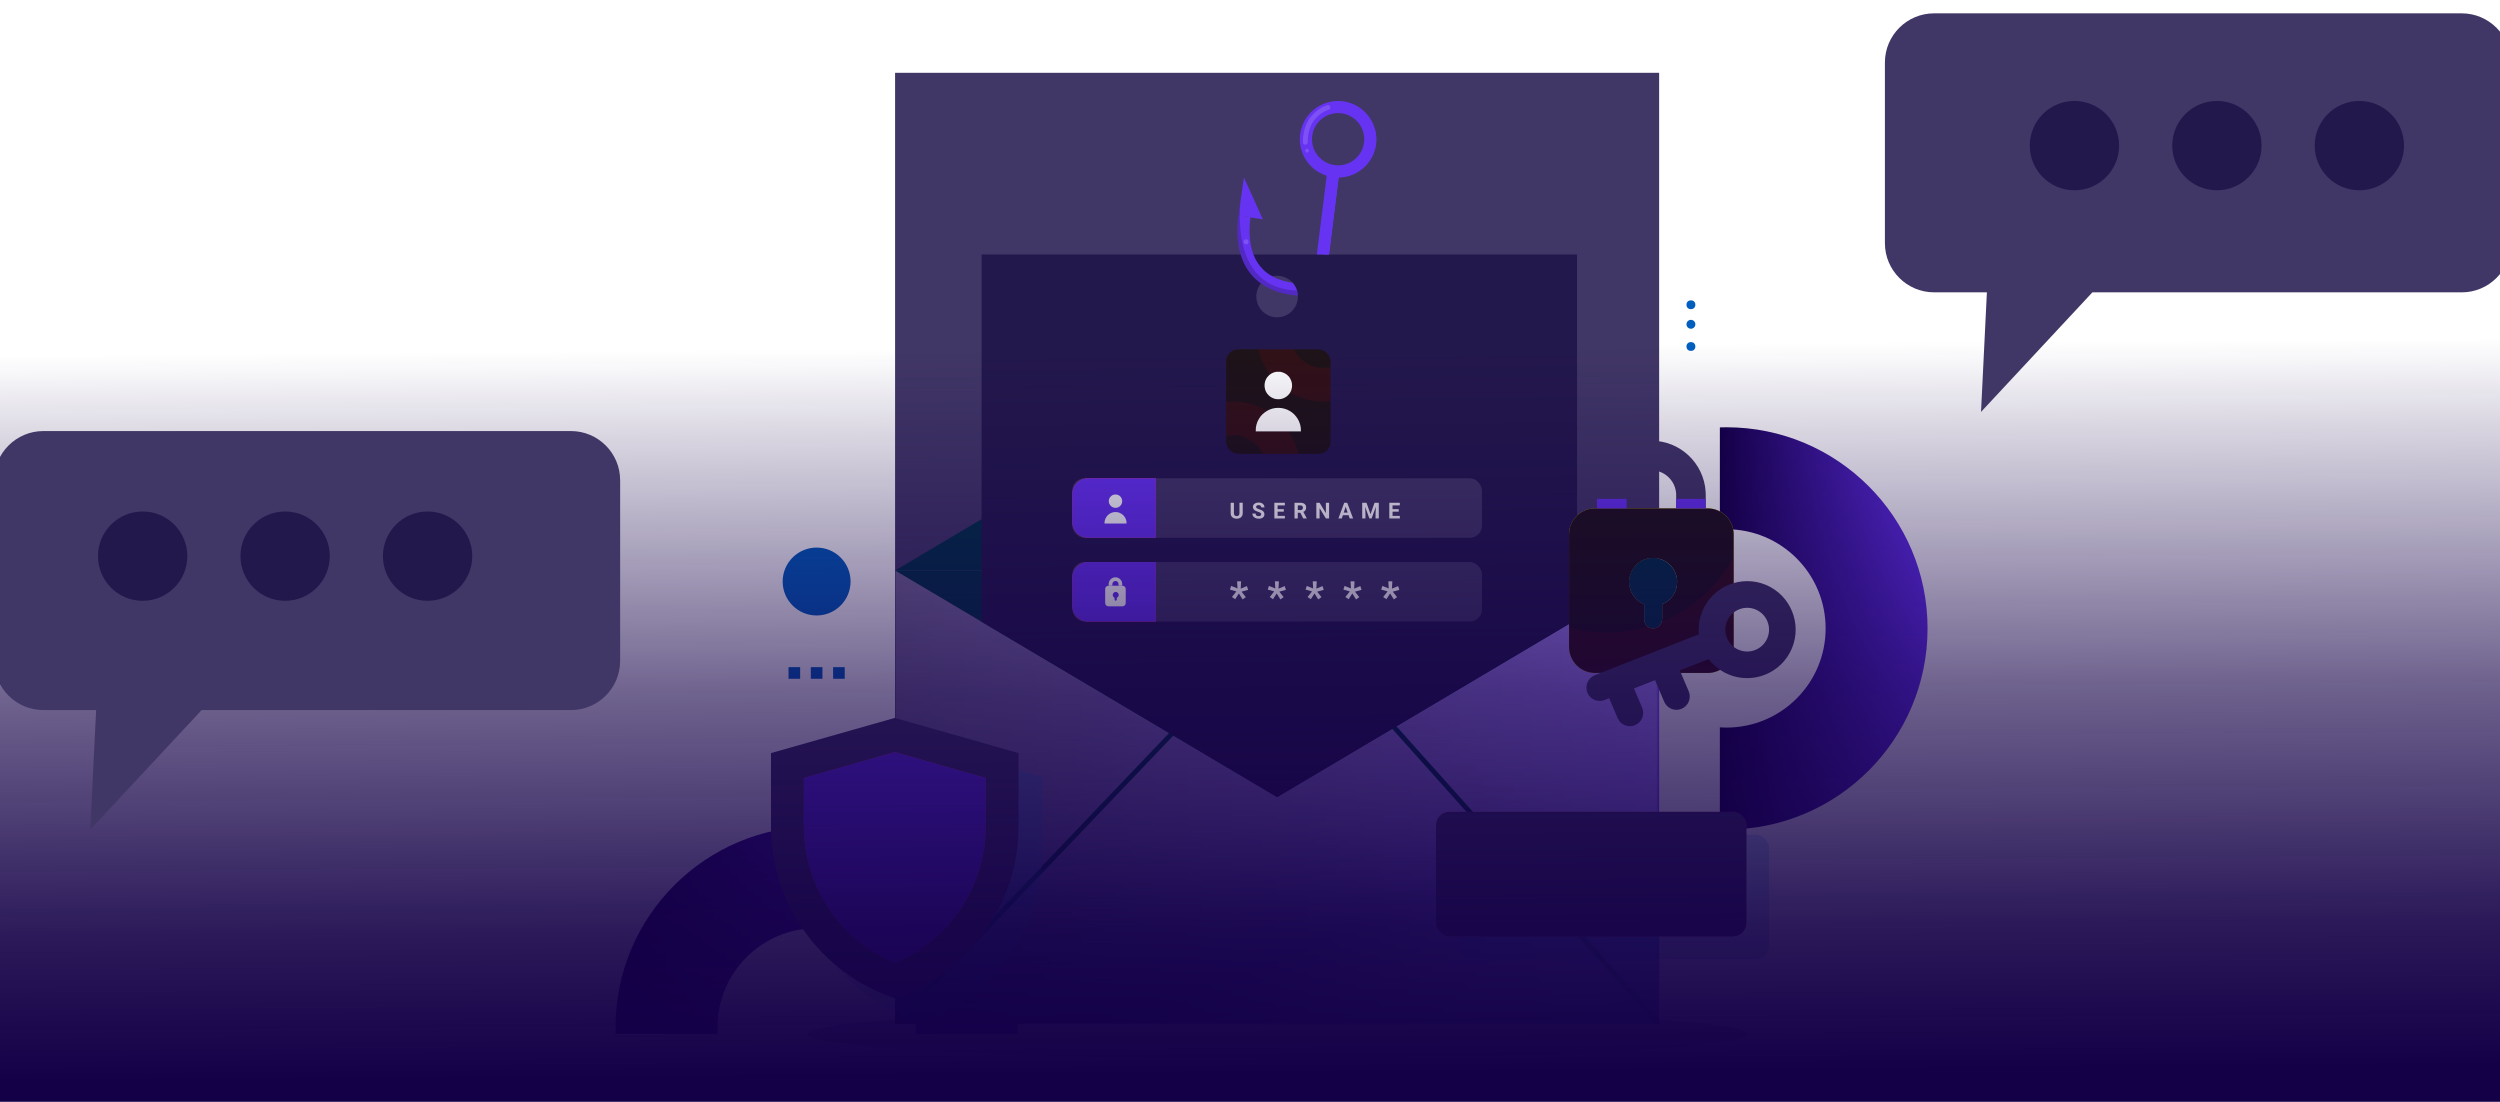 <svg xmlns="http://www.w3.org/2000/svg" xmlns:xlink="http://www.w3.org/1999/xlink" viewBox="0 0 793 349.49"><defs><style>      .cls-1 {        fill: #413766;      }      .cls-2, .cls-3, .cls-4, .cls-5, .cls-6 {        mix-blend-mode: overlay;      }      .cls-2, .cls-7 {        opacity: .1;      }      .cls-8 {        fill: #1e1318;      }      .cls-9 {        fill: url(#linear-gradient-2);      }      .cls-10 {        mask: url(#mask-1);      }      .cls-11 {        fill: #ff3957;      }      .cls-3 {        fill: url(#linear-gradient-4);        opacity: .4;      }      .cls-12 {        fill: #f4f6fc;      }      .cls-13, .cls-6 {        fill: #fff;      }      .cls-14 {        fill: #fcca03;      }      .cls-15 {        mask: url(#mask);      }      .cls-15, .cls-16 {        isolation: isolate;      }      .cls-17 {        fill: #6633f2;      }      .cls-18 {        filter: url(#luminosity-noclip-2);      }      .cls-4, .cls-6 {        opacity: .15;      }      .cls-19 {        fill: url(#linear-gradient-3);      }      .cls-20 {        fill: #00131e;        opacity: .3;      }      .cls-5 {        opacity: .2;      }      .cls-21 {        fill: #005ebe;      }      .cls-22 {        fill: url(#linear-gradient-5);      }      .cls-22, .cls-7, .cls-23 {        mix-blend-mode: multiply;      }      .cls-24 {        fill: #71c5f3;      }      .cls-25 {        fill: url(#linear-gradient-6);      }      .cls-7 {        fill: #e50013;      }      .cls-26 {        fill: url(#linear-gradient);      }      .cls-23 {        fill: #007de0;        opacity: .22;      }      .cls-27 {        clip-path: url(#clippath);      }      .cls-28 {        fill: #23184c;      }      .cls-29 {        fill: #003045;      }      .cls-30 {        filter: url(#luminosity-noclip);      }    </style><linearGradient id="linear-gradient" x1="195.24" y1="295.02" x2="322.83" y2="295.02" gradientUnits="userSpaceOnUse"><stop offset="0" stop-color="#140047"></stop><stop offset="1" stop-color="#6633f2"></stop></linearGradient><linearGradient id="linear-gradient-2" x1="545.55" y1="199.33" x2="611.42" y2="199.33" xlink:href="#linear-gradient"></linearGradient><linearGradient id="linear-gradient-3" x1="283.92" y1="252.82" x2="526.28" y2="252.82" xlink:href="#linear-gradient"></linearGradient><filter id="luminosity-noclip" x="283.85" y="180.58" width="242.43" height="144.12" color-interpolation-filters="sRGB" filterUnits="userSpaceOnUse"></filter><mask id="mask-1" x="283.85" y="180.58" width="242.43" height="144.12" maskUnits="userSpaceOnUse"><g class="cls-30"><rect class="cls-24" x="283.85" y="180.58" width="242.36" height="143.75"></rect></g></mask><linearGradient id="linear-gradient-4" x1="405.1" y1="166.02" x2="405.1" y2="321.05" gradientUnits="userSpaceOnUse"><stop offset=".5" stop-color="#fff"></stop><stop offset=".56" stop-color="#fbfcfd"></stop><stop offset=".63" stop-color="#eff4fa"></stop><stop offset=".69" stop-color="#dbe6f4"></stop><stop offset=".75" stop-color="#c0d2ec"></stop><stop offset=".81" stop-color="#9dbae1"></stop><stop offset=".87" stop-color="#729bd4"></stop><stop offset=".94" stop-color="#3e77c5"></stop><stop offset="1" stop-color="#044eb4"></stop><stop offset="1" stop-color="#004bb3"></stop></linearGradient><filter id="luminosity-noclip-2" x="283.85" y="180.58" width="242.43" height="144.12" color-interpolation-filters="sRGB" filterUnits="userSpaceOnUse"></filter><mask id="mask" x="283.85" y="180.58" width="242.43" height="144.12" maskUnits="userSpaceOnUse"><g class="cls-18"><rect class="cls-24" x="283.85" y="180.58" width="242.36" height="143.75"></rect></g></mask><clipPath id="clippath"><g class="cls-15"><rect class="cls-3" x="283.92" y="180.95" width="242.36" height="143.75"></rect></g></clipPath><linearGradient id="linear-gradient-5" x1="451.48" y1="392.12" x2="399.24" y2="261.35" gradientUnits="userSpaceOnUse"><stop offset="0" stop-color="#005ebe"></stop><stop offset=".7" stop-color="#fff" stop-opacity="0"></stop></linearGradient><linearGradient id="linear-gradient-6" x1="395.32" y1="6.36" x2="397.57" y2="340.65" gradientUnits="userSpaceOnUse"><stop offset=".31" stop-color="#140047" stop-opacity="0"></stop><stop offset=".39" stop-color="#140047" stop-opacity=".16"></stop><stop offset=".64" stop-color="#140047" stop-opacity=".62"></stop><stop offset=".86" stop-color="#140047" stop-opacity=".9"></stop><stop offset="1" stop-color="#140047"></stop></linearGradient></defs><g class="cls-16"><g id="Layer_1" data-name="Layer 1"><g><path class="cls-26" d="M259.04,262.08c-35.24,0-63.8,28.56-63.8,63.8,0,.69,0,1.39.04,2.08h32.37c-.05-.68-.07-1.38-.07-2.08,0-17.38,14.09-31.47,31.47-31.47s31.45,14.09,31.45,31.47c0,.7-.02,1.39-.07,2.08h32.37c.03-.68.04-1.38.04-2.08,0-35.24-28.57-63.8-63.79-63.8Z"></path><path class="cls-9" d="M611.42,199.33c0-35.24-28.56-63.8-63.8-63.8-.69,0-1.39,0-2.08.04v32.37c.68-.05,1.38-.07,2.08-.07,17.38,0,31.47,14.09,31.47,31.47s-14.09,31.45-31.47,31.45c-.7,0-1.39-.02-2.08-.07v32.37c.68.03,1.38.04,2.08.04,35.24,0,63.8-28.57,63.8-63.79Z"></path><g><rect class="cls-21" x="250.12" y="211.62" width="3.69" height="3.69"></rect><rect class="cls-21" x="257.19" y="211.62" width="3.69" height="3.69"></rect><rect class="cls-21" x="264.26" y="211.62" width="3.69" height="3.69"></rect></g><polygon class="cls-1" points="526.28 23.09 526.28 180.95 405.1 252.83 284.94 181.55 284.35 181.2 283.92 180.95 283.92 23.09 526.28 23.09"></polygon><circle class="cls-21" cx="259.03" cy="184.46" r="10.77"></circle><g><circle class="cls-21" cx="536.36" cy="96.67" r="1.41"></circle><path class="cls-21" d="M537.77,102.87c0,.78-.63,1.41-1.41,1.41s-1.41-.63-1.41-1.41.63-1.41,1.41-1.41,1.41.63,1.41,1.41Z"></path><circle class="cls-21" cx="536.36" cy="109.91" r="1.41"></circle></g></g><g><g><ellipse class="cls-20" cx="405.1" cy="327.96" rx="149.11" ry="7.83"></ellipse><rect class="cls-19" x="283.92" y="180.95" width="242.36" height="143.75"></rect><g><g class="cls-10"><rect class="cls-3" x="283.92" y="180.95" width="242.36" height="143.75"></rect></g><g class="cls-27"><rect class="cls-29" x="262.89" y="277.81" width="130.02" height="1.54" transform="translate(-100.01 323.51) rotate(-46.34)"></rect><rect class="cls-29" x="481.89" y="210.46" width="1.54" height="130.9" transform="translate(-61.04 391.98) rotate(-41.8)"></rect></g></g><path class="cls-22" d="M526.28,227.35c-25.67,18.14-60.55,39.11-104.52,56.27-53.96,21.06-102.44,28.91-137.84,31.82,0,3.09,0,6.17,0,9.26h242.36v-97.35Z"></path><g><polygon class="cls-29" points="526.28 180.95 405.1 252.83 284.94 181.55 284.35 181.2 283.92 180.95 526.28 180.95"></polygon><polygon class="cls-29" points="283.92 180.95 405.1 109.07 526.28 180.95 283.92 180.95"></polygon></g></g><g><path class="cls-28" d="M311.35,80.72v116.5l55.82,33.11,37.93,22.5,37.92-22.5,57.22-33.94v-115.67h-188.9ZM405.1,87.47c3.64,0,6.59,2.95,6.59,6.59s-2.95,6.59-6.59,6.59-6.59-2.95-6.59-6.59,2.95-6.59,6.59-6.59Z"></path><g><g><rect class="cls-1" x="340.13" y="151.71" width="129.94" height="18.88" rx="3.84" ry="3.84"></rect><g><path class="cls-13" d="M394.19,159.48v3.28c0,.55-.17.98-.51,1.29-.34.32-.81.48-1.4.48s-1.04-.15-1.39-.46-.52-.73-.52-1.27v-3.32h1.03v3.29c0,.33.08.56.23.71.16.15.37.22.65.22.58,0,.87-.3.88-.91v-3.32h1.03Z"></path><path class="cls-13" d="M400.06,163.15c0-.19-.07-.34-.2-.45-.14-.1-.38-.21-.74-.33-.36-.12-.64-.23-.85-.34-.57-.31-.85-.72-.85-1.24,0-.27.08-.51.23-.72.15-.21.37-.38.65-.49.28-.12.6-.18.96-.18s.67.06.95.19c.28.13.49.31.65.55.15.24.23.5.23.8h-1.03c0-.23-.07-.41-.22-.53-.14-.13-.35-.19-.61-.19s-.45.05-.59.16c-.14.11-.21.25-.21.42,0,.16.08.3.24.41.16.11.4.21.72.31.58.18,1.01.39,1.28.65.27.26.4.58.4.97,0,.43-.16.77-.49,1.02-.33.25-.77.37-1.32.37-.38,0-.73-.07-1.05-.21-.31-.14-.55-.33-.72-.58-.17-.24-.25-.53-.25-.85h1.03c0,.55.33.83.99.83.24,0,.43-.05.57-.15.14-.1.2-.24.2-.42Z"></path><path class="cls-13" d="M407.23,162.3h-1.97v1.34h2.31v.82h-3.34v-4.98h3.33v.83h-2.31v1.19h1.97v.8Z"></path><path class="cls-13" d="M412.47,162.64h-.82v1.82h-1.03v-4.98h1.85c.59,0,1.04.13,1.36.39.32.26.48.63.48,1.11,0,.34-.07.62-.22.85-.15.23-.37.41-.67.54l1.08,2.04v.05h-1.1l-.93-1.82ZM411.65,161.8h.83c.26,0,.46-.07.6-.2.14-.13.21-.31.21-.54s-.07-.42-.2-.55c-.13-.13-.34-.2-.61-.2h-.82v1.5Z"></path><path class="cls-13" d="M421.6,164.46h-1.03l-2-3.28v3.28h-1.03v-4.98h1.03l2,3.29v-3.29h1.02v4.98Z"></path><path class="cls-13" d="M427.76,163.43h-1.8l-.34,1.03h-1.09l1.86-4.98h.95l1.87,4.98h-1.09l-.35-1.03ZM426.23,162.6h1.25l-.63-1.87-.62,1.87Z"></path><path class="cls-13" d="M433.45,159.48l1.28,3.62,1.27-3.62h1.35v4.98h-1.03v-1.36l.1-2.35-1.35,3.71h-.71l-1.34-3.71.1,2.35v1.36h-1.03v-4.98h1.34Z"></path><path class="cls-13" d="M443.69,162.3h-1.97v1.34h2.31v.82h-3.34v-4.98h3.33v.83h-2.31v1.19h1.97v.8Z"></path></g><path class="cls-11" d="M345.13,151.71h21.48v18.88h-21.48c-2.76,0-5-2.24-5-5v-8.88c0-2.76,2.24-5,5-5Z"></path><path class="cls-17" d="M345.13,151.71h21.48v18.88h-21.48c-2.76,0-5-2.24-5-5v-8.88c0-2.76,2.24-5,5-5Z"></path><g><path class="cls-13" d="M351.87,159.82c-.08-.19-.13-.38-.15-.58-.03-.18-.03-.36,0-.55.03-.19.08-.36.14-.54.08-.18.18-.33.28-.48.11-.14.25-.28.39-.39.14-.1.29-.19.44-.26.18-.08.36-.13.54-.16.21-.01.44-.01.65,0,.18.04.35.09.53.16.16.08.31.16.45.26.14.11.28.25.39.39.1.15.19.3.26.48.08.18.13.35.15.54.01.09.01.19.01.28,0,.1,0,.19-.01.29-.03.19-.09.38-.15.56-.08.15-.16.3-.26.44-.11.14-.25.28-.39.39-.16.11-.33.21-.5.29-.16.06-.33.11-.5.14-.2.03-.4.03-.6,0-.18-.03-.35-.08-.5-.14-.18-.08-.35-.18-.5-.29-.14-.11-.28-.25-.39-.39-.1-.14-.19-.29-.26-.44Z"></path><path class="cls-13" d="M357.31,165.91v.15h-6.96c.01-.25.01-.51.03-.61.05-.3.13-.61.24-.89.13-.28.28-.54.45-.78.19-.24.4-.45.64-.63.24-.19.5-.34.78-.46.28-.11.58-.2.88-.24.31-.04.64-.04.94,0s.6.13.89.24c.28.13.54.28.78.45.24.19.45.4.63.64.19.24.34.5.45.76.13.3.21.61.25.9.01.15.03.31.03.46Z"></path></g></g><g><rect class="cls-1" x="340.13" y="178.28" width="129.94" height="18.88" rx="3.84" ry="3.84"></rect><path class="cls-11" d="M345.13,178.28h21.48v18.88h-21.48c-2.76,0-5-2.24-5-5v-8.88c0-2.76,2.24-5,5-5Z"></path><path class="cls-17" d="M345.13,178.28h21.48v18.88h-21.48c-2.76,0-5-2.24-5-5v-8.88c0-2.76,2.24-5,5-5Z"></path><g><path class="cls-13" d="M392.18,187.6l-2.04-.58.38-1.17,2.02.81-.13-2.26h1.27l-.13,2.31,1.97-.8.38,1.19-2.08.58,1.36,1.73-1.03.73-1.18-1.9-1.17,1.83-1.03-.7,1.4-1.77Z"></path><path class="cls-13" d="M404.17,187.6l-2.04-.58.38-1.17,2.02.81-.13-2.26h1.27l-.13,2.31,1.97-.8.38,1.19-2.08.58,1.36,1.73-1.03.73-1.18-1.9-1.17,1.83-1.03-.7,1.4-1.77Z"></path><path class="cls-13" d="M416.17,187.6l-2.04-.58.38-1.17,2.02.81-.13-2.26h1.27l-.13,2.31,1.97-.8.38,1.19-2.08.58,1.36,1.73-1.03.73-1.18-1.9-1.17,1.83-1.03-.7,1.4-1.77Z"></path><path class="cls-13" d="M428.16,187.6l-2.04-.58.38-1.17,2.02.81-.13-2.26h1.27l-.13,2.31,1.97-.8.38,1.19-2.08.58,1.36,1.73-1.03.73-1.18-1.9-1.17,1.83-1.03-.7,1.4-1.77Z"></path><path class="cls-13" d="M440.15,187.6l-2.04-.58.38-1.17,2.02.81-.13-2.26h1.27l-.13,2.31,1.97-.8.38,1.19-2.08.58,1.36,1.73-1.03.73-1.18-1.9-1.17,1.83-1.03-.7,1.4-1.77Z"></path></g><g><path class="cls-13" d="M350.56,186.83v4.46c0,.57.46,1.03,1.03,1.03h4.46c.57,0,1.03-.46,1.03-1.03v-4.46c0-.57-.46-1.03-1.03-1.03h-4.46c-.57,0-1.03.46-1.03,1.03ZM354.25,189.6v.56c0,.18-.12.35-.3.38-.22.04-.41-.14-.41-.35v-.59s0,0,0,0c-.34-.14-.58-.46-.59-.85h0c0-.45.3-.86.74-.96.61-.13,1.14.31,1.16.89,0,.01,0,.02,0,.04,0,.4-.25.74-.59.88,0,0,0,0,0,0Z"></path><path class="cls-13" d="M355.97,185.27v.53h-1.17v-.53c0-.54-.44-.98-.98-.98s-.98.44-.98.98v.53h-1.17v-.53c0-1.19.97-2.15,2.15-2.15s2.15.97,2.15,2.15Z"></path></g></g><g><path class="cls-17" d="M436.07,40.71c-1.49-5.01-6.14-8.68-11.63-8.68-6.69,0-12.13,5.44-12.13,12.13,0,5.2,3.29,9.65,7.89,11.36.21.08.42.15.62.22.79.25,1.61.42,2.44.49.24.03.47.05.71.05.15,0,.31,0,.46,0,.06,0,.13,0,.19,0,6.6-.1,11.94-5.5,11.94-12.12,0-1.2-.18-2.35-.5-3.45ZM416.16,44.16c0-4.57,3.72-8.29,8.29-8.29s8.29,3.72,8.29,8.29-3.72,8.29-8.29,8.29-8.29-3.72-8.29-8.29Z"></path><polygon class="cls-17" points="424.87 54.38 424.78 55.12 424.63 56.28 421.57 80.72 417.7 80.72 420.83 55.74 420.86 55.52 421.06 53.91 424.87 54.38"></polygon><path class="cls-17" d="M436.57,44.16c0,6.63-5.33,12.02-11.94,12.12l-3.06,24.43h-1.81l3.5-24.49.15-1.07s.52.04,1.35-.04c3.15-.28,10.73-2.24,11.29-14.41.32,1.1.5,2.25.5,3.45Z"></path><g class="cls-4"><path class="cls-13" d="M414.05,45.9c-.42,0-.76-.34-.77-.76-.1-9.56,7.67-11.77,7.74-11.79.41-.11.83.13.94.54.11.41-.13.83-.54.94-.28.08-6.7,1.95-6.61,10.29,0,.42-.34.77-.76.78h0Z"></path></g><path class="cls-6" d="M415.2,47.8c0,.33-.26.59-.59.59s-.59-.26-.59-.59.26-.59.59-.59.59.26.59.59Z"></path></g><g><path class="cls-17" d="M411.69,93.74c-3.59-.25-8-1.19-11.71-3.84-.62-.45-1.23-.94-1.81-1.48-2.17-2.06-3.71-4.63-4.63-7.7-1.05-3.49-1.28-7.62-.7-12.37l.41.05,3.4.42s0,.08-.02.13c-.56,4.69-.24,8.62.96,11.77.74,1.94,1.81,3.58,3.21,4.91.85.81,1.8,1.48,2.78,2.01,2.06,1.15,4.33,1.75,6.44,2.06.62.7,1.1,1.54,1.38,2.47.15.5.25,1.03.27,1.58Z"></path><g><polygon class="cls-17" points="400.58 69.56 396.65 68.95 393.27 68.41 392.85 68.35 393.43 64.29 393.43 64.26 394.56 56.29 400.58 69.56"></polygon><path class="cls-5" d="M411.69,93.74c-3.59-.25-8-1.19-11.71-3.84-.62-.45-1.23-.94-1.81-1.48-2.17-2.06-3.71-4.63-4.63-7.7-1.05-3.49-1.28-7.62-.7-12.37l.58-4.06c-.1,1.28-.16,2.67-.16,4.11v.02c0,3.97.45,8.38,1.9,12.3,1.19,3.21,3.04,6.09,5.86,8.16,2.58,1.91,5.97,3.14,10.4,3.29.15.5.25,1.03.27,1.58Z"></path><g class="cls-2"><path class="cls-17" d="M409.77,91.49s-.02,0-.03,0c-.11,0-11.27-.13-14.56-11.95-.11-.41.13-.83.53-.95.41-.11.83.12.95.53,2.98,10.71,12.98,10.82,13.08,10.82.42,0,.77.34.77.77,0,.41-.33.75-.73.77Z"></path></g><path class="cls-6" d="M396.06,76.7c0,.44-.36.8-.8.8s-.8-.36-.8-.8.36-.8.8-.8.8.36.8.8Z"></path></g></g><g><rect class="cls-8" x="388.91" y="110.81" width="33.16" height="33.16" rx="3.84" ry="3.84"></rect><path class="cls-7" d="M391.21,138.06c4.14,0,7.7,2.42,9.37,5.92h11.2c-2.04-9.48-10.48-16.59-20.57-16.59-.78,0-1.55.05-2.31.13v10.79c.75-.16,1.51-.25,2.31-.25Z"></path><path class="cls-7" d="M419.77,116.72c-4.14,0-7.7-2.42-9.37-5.92h-11.2c2.04,9.48,10.48,16.59,20.57,16.59.78,0,1.55-.05,2.31-.13v-10.79c-.75.16-1.51.25-2.31.25Z"></path><g><path class="cls-13" d="M401.46,124.02c-.15-.39-.26-.77-.31-1.19-.05-.36-.05-.75,0-1.13.05-.39.15-.75.28-1.11.15-.36.36-.67.57-.98.23-.28.52-.57.8-.8.28-.21.59-.39.9-.54.36-.15.75-.26,1.11-.33.44-.03.9-.03,1.34,0,.36.08.72.18,1.08.34.33.15.64.33.93.54.28.23.57.52.8.8.21.31.39.62.54.98.15.36.26.72.31,1.11.03.18.03.39.03.57,0,.21,0,.39-.03.59-.05.39-.18.77-.31,1.16-.15.31-.33.62-.54.9-.23.28-.52.57-.8.8-.33.23-.67.44-1.03.59-.33.13-.67.23-1.03.28-.41.05-.82.05-1.24,0-.36-.05-.72-.15-1.03-.28-.36-.15-.72-.36-1.03-.59-.28-.23-.57-.52-.8-.8-.21-.28-.39-.59-.54-.9Z"></path><path class="cls-13" d="M412.65,136.54v.31h-14.33c.03-.52.03-1.06.05-1.26.1-.62.26-1.26.49-1.83.26-.57.57-1.11.93-1.6.39-.49.82-.93,1.31-1.29.49-.39,1.03-.7,1.6-.95.57-.23,1.19-.41,1.8-.49.64-.08,1.31-.08,1.93,0,.62.08,1.24.26,1.83.49.57.26,1.11.57,1.6.93.49.39.93.82,1.29,1.31.39.49.7,1.03.93,1.57.26.62.44,1.26.52,1.86.03.31.05.64.05.95Z"></path></g></g></g></g></g><g><g><path class="cls-23" d="M330.74,246.53v23.17c0,12.15-3.74,23.77-10.81,33.6-6.92,9.62-16.46,16.79-27.59,20.72l-.87.31-.87-.31c-11.12-3.93-20.66-11.1-27.59-20.72-7.07-9.83-10.81-21.45-10.81-33.6v-23.17s39.27-11.16,39.27-11.16l39.27,11.16Z"></path><path class="cls-1" d="M323.09,238.88v23.17c0,12.15-3.74,23.77-10.81,33.6-6.92,9.62-16.46,16.79-27.59,20.72l-.87.31-.87-.31c-11.12-3.93-20.66-11.1-27.59-20.72-7.07-9.83-10.81-21.45-10.81-33.6v-23.17s39.27-11.16,39.27-11.16l39.27,11.16Z"></path><path class="cls-11" d="M312.67,246.76v15.29c0,1.22-.05,2.43-.14,3.63-.65,8.62-3.63,16.82-8.71,23.88-4.86,6.75-11.4,12.12-18.92,15.5l-1.07.48-1.07-.48c-7.52-3.39-14.06-8.75-18.92-15.5-5.08-7.06-8.06-15.25-8.71-23.88-.09-1.2-.14-2.42-.14-3.63v-15.29l28.84-8.2,28.84,8.2Z"></path></g><polygon class="cls-12" points="267 277.88 276.32 268.38 267 258.87 274.62 251.34 283.81 260.74 293.03 251.34 300.66 258.87 291.34 268.38 300.66 277.88 293.03 285.41 283.81 276.04 274.62 285.41 267 277.88"></polygon><path class="cls-17" d="M312.67,246.76v15.29c0,1.22-.05,2.43-.14,3.63-.65,8.62-3.63,16.82-8.71,23.88-4.86,6.75-11.4,12.12-18.92,15.5l-1.07.48-1.07-.48c-7.52-3.39-14.06-8.75-18.92-15.5-5.08-7.06-8.06-15.25-8.71-23.88-.09-1.2-.14-2.42-.14-3.63v-15.29l28.84-8.2,28.84,8.2Z"></path></g><g><g><path class="cls-14" d="M541.68,161.26h-35.74c-4.54,0-8.23,3.69-8.23,8.23v35.72c0,4.57,3.69,8.25,8.23,8.25h35.74c4.57,0,8.25-3.69,8.25-8.25v-35.72c0-4.54-3.69-8.23-8.25-8.23ZM532,184.59c0,3.21-1.95,5.95-4.73,7.06t-.02.05v4.52c0,1.45-.98,2.83-2.4,3.07-1.76.29-3.31-1.09-3.31-2.83v-4.76s-.02-.02-.05-.05c-2.69-1.09-4.61-3.71-4.71-6.8v-.05c0-3.59,2.38-6.87,5.9-7.63,4.85-1.05,9.16,2.52,9.32,7.13v.29Z"></path><path class="cls-8" d="M541.67,161.26h-35.74c-4.54,0-8.23,3.69-8.23,8.23v35.72c0,4.57,3.69,8.25,8.23,8.25h35.74c4.57,0,8.25-3.69,8.25-8.25v-35.72c0-4.54-3.69-8.23-8.25-8.23ZM531.99,184.59c0,3.21-1.95,5.95-4.73,7.06t-.02.05v4.52c0,1.45-.98,2.83-2.4,3.07-1.76.29-3.31-1.09-3.31-2.83v-4.76s-.02-.02-.05-.05c-2.69-1.09-4.61-3.71-4.71-6.8v-.05c0-3.59,2.38-6.87,5.9-7.63,4.85-1.05,9.16,2.52,9.32,7.13v.29Z"></path><path class="cls-29" d="M532,184.31v.29c0,3.21-1.95,5.95-4.73,7.06t-.02.05v4.52c0,1.45-.98,2.83-2.4,3.07-1.76.29-3.31-1.09-3.31-2.83v-4.76s-.02-.02-.05-.05c-2.69-1.09-4.61-3.71-4.71-6.8v-.05c0-3.59,2.38-6.87,5.9-7.63,4.85-1.05,9.16,2.52,9.32,7.13Z"></path><path class="cls-1" d="M541.06,157.03v4.23h-9.38v-4.23c0-.38-.02-.74-.08-1.1-.54-3.81-3.83-6.76-7.79-6.76s-7.24,2.94-7.78,6.76c-.05.36-.08.72-.08,1.1v4.23h-9.39v-4.23c0-.37.02-.74.04-1.1.57-9,8.07-16.14,17.21-16.14s16.64,7.14,17.21,16.14c.02.36.04.73.04,1.1Z"></path><path class="cls-7" d="M549.93,176.71v28.49c0,4.58-3.68,8.26-8.24,8.26h-35.75c-4.55,0-8.23-3.68-8.23-8.26v-6.16c3.84,1.06,7.89,1.61,12.07,1.61,4.5,0,8.85-.65,12.95-1.88.57.43,1.32.65,2.11.51,1.07-.18,1.91-1.01,2.23-2.04,9.78-4,17.87-11.31,22.86-20.54Z"></path><rect class="cls-17" x="506.56" y="158.24" width="9.39" height="3.01"></rect><rect class="cls-17" x="531.67" y="158.24" width="9.38" height="3.01"></rect></g><path class="cls-1" d="M561.54,186.19c-7.46-4.04-16.82-1.26-20.86,6.21-1.51,2.79-2.07,5.86-1.78,8.8l-33.01,12.97c-2.17.85-3.24,3.31-2.39,5.48.38.97,1.07,1.71,1.92,2.17,1.06.57,2.35.69,3.56.22l1.45-.57,2.68,6.31c.39.91,1.06,1.62,1.87,2.06,1.09.59,2.44.7,3.67.17,2.15-.91,3.15-3.4,2.23-5.55l-2.59-6.09,6.68-2.62,2.91,6.83c.39.91,1.06,1.62,1.87,2.06,1.09.59,2.44.7,3.67.17,2.15-.91,3.15-3.4,2.23-5.55l-2.81-6.61,9.14-3.59c1.28,1.68,2.91,3.12,4.89,4.19,7.46,4.04,16.82,1.26,20.86-6.21,4.04-7.46,1.26-16.82-6.21-20.86ZM550.91,205.83c-3.36-1.82-4.62-6.04-2.8-9.4,1.82-3.36,6.04-4.62,9.4-2.8s4.62,6.04,2.8,9.4c-1.82,3.36-6.04,4.62-9.4,2.8Z"></path></g><g><rect class="cls-23" x="462.71" y="264.72" width="98.44" height="39.48" rx="4.27" ry="4.27"></rect><rect class="cls-11" x="455.5" y="257.52" width="98.44" height="39.48" rx="4.27" ry="4.27"></rect><g><path class="cls-13" d="M476.21,282.31h5.36v2.03h-7.89v-12.25h2.52v10.23Z"></path><path class="cls-13" d="M494.27,278.49c0,1.21-.21,2.26-.64,3.17-.43.91-1.04,1.61-1.83,2.1-.79.49-1.7.74-2.73.74s-1.92-.24-2.72-.73c-.8-.49-1.41-1.19-1.85-2.09-.44-.91-.66-1.95-.67-3.13v-.61c0-1.21.22-2.27.65-3.19.44-.92,1.05-1.62,1.84-2.11.79-.49,1.7-.74,2.72-.74s1.93.25,2.72.74c.79.49,1.41,1.19,1.84,2.11.44.92.65,1.98.65,3.18v.55ZM491.71,277.94c0-1.28-.23-2.26-.69-2.93-.46-.67-1.12-1-1.97-1s-1.5.33-1.96.99c-.46.66-.69,1.63-.7,2.9v.6c0,1.25.23,2.22.69,2.91.46.69,1.12,1.04,1.99,1.04s1.5-.33,1.95-1c.45-.67.68-1.63.69-2.91v-.6Z"></path><path class="cls-13" d="M507.52,282.79c-.45.54-1.1.97-1.93,1.27-.83.3-1.75.45-2.76.45-1.06,0-1.99-.23-2.79-.69-.8-.46-1.42-1.13-1.85-2.02-.44-.88-.66-1.92-.67-3.11v-.83c0-1.22.21-2.28.62-3.18.41-.89,1.01-1.58,1.78-2.05.78-.47,1.69-.71,2.73-.71,1.45,0,2.59.35,3.41,1.04.82.69,1.3,1.7,1.46,3.03h-2.46c-.11-.7-.36-1.22-.75-1.54-.38-.33-.91-.49-1.59-.49-.86,0-1.51.32-1.96.97-.45.65-.68,1.6-.68,2.88v.78c0,1.29.24,2.26.73,2.91.49.66,1.2.98,2.15.98s1.63-.2,2.03-.61v-2.11h-2.3v-1.86h4.82v4.89Z"></path><path class="cls-13" d="M519.99,284.34h-2.52v-12.25h2.52v12.25Z"></path><path class="cls-13" d="M534.02,284.34h-2.52l-4.92-8.06v8.06h-2.52v-12.25h2.52l4.92,8.08v-8.08h2.52v12.25Z"></path></g><rect class="cls-1" x="455.5" y="257.52" width="98.44" height="39.48" rx="4.27" ry="4.27"></rect></g><rect class="cls-25" x="-.58" y="-5.25" width="794.04" height="355.2"></rect><path class="cls-1" d="M181.1,225.24H63.96l-35.33,37.93,1.86-37.93H13.76c-8.63,0-15.62-6.99-15.62-15.62v-57.27c0-8.63,6.99-15.62,15.62-15.62h167.33c8.63,0,15.62,6.99,15.62,15.62v57.27c0,8.63-6.99,15.62-15.62,15.62Z"></path><path class="cls-1" d="M780.84,92.73h-117.13l-35.33,37.93,1.86-37.93h-16.73c-8.63,0-15.62-6.99-15.62-15.62V19.85c0-8.63,6.99-15.62,15.62-15.62h167.33c8.63,0,15.62,6.99,15.62,15.62v57.27c0,8.63-6.99,15.62-15.62,15.62Z"></path><circle class="cls-28" cx="45.25" cy="176.41" r="14.17"></circle><circle class="cls-28" cx="90.44" cy="176.41" r="14.17"></circle><circle class="cls-28" cx="135.63" cy="176.41" r="14.17"></circle><circle class="cls-28" cx="658.01" cy="46.19" r="14.17"></circle><circle class="cls-28" cx="703.2" cy="46.19" r="14.17"></circle><circle class="cls-28" cx="748.39" cy="46.19" r="14.17"></circle></g></g></svg>